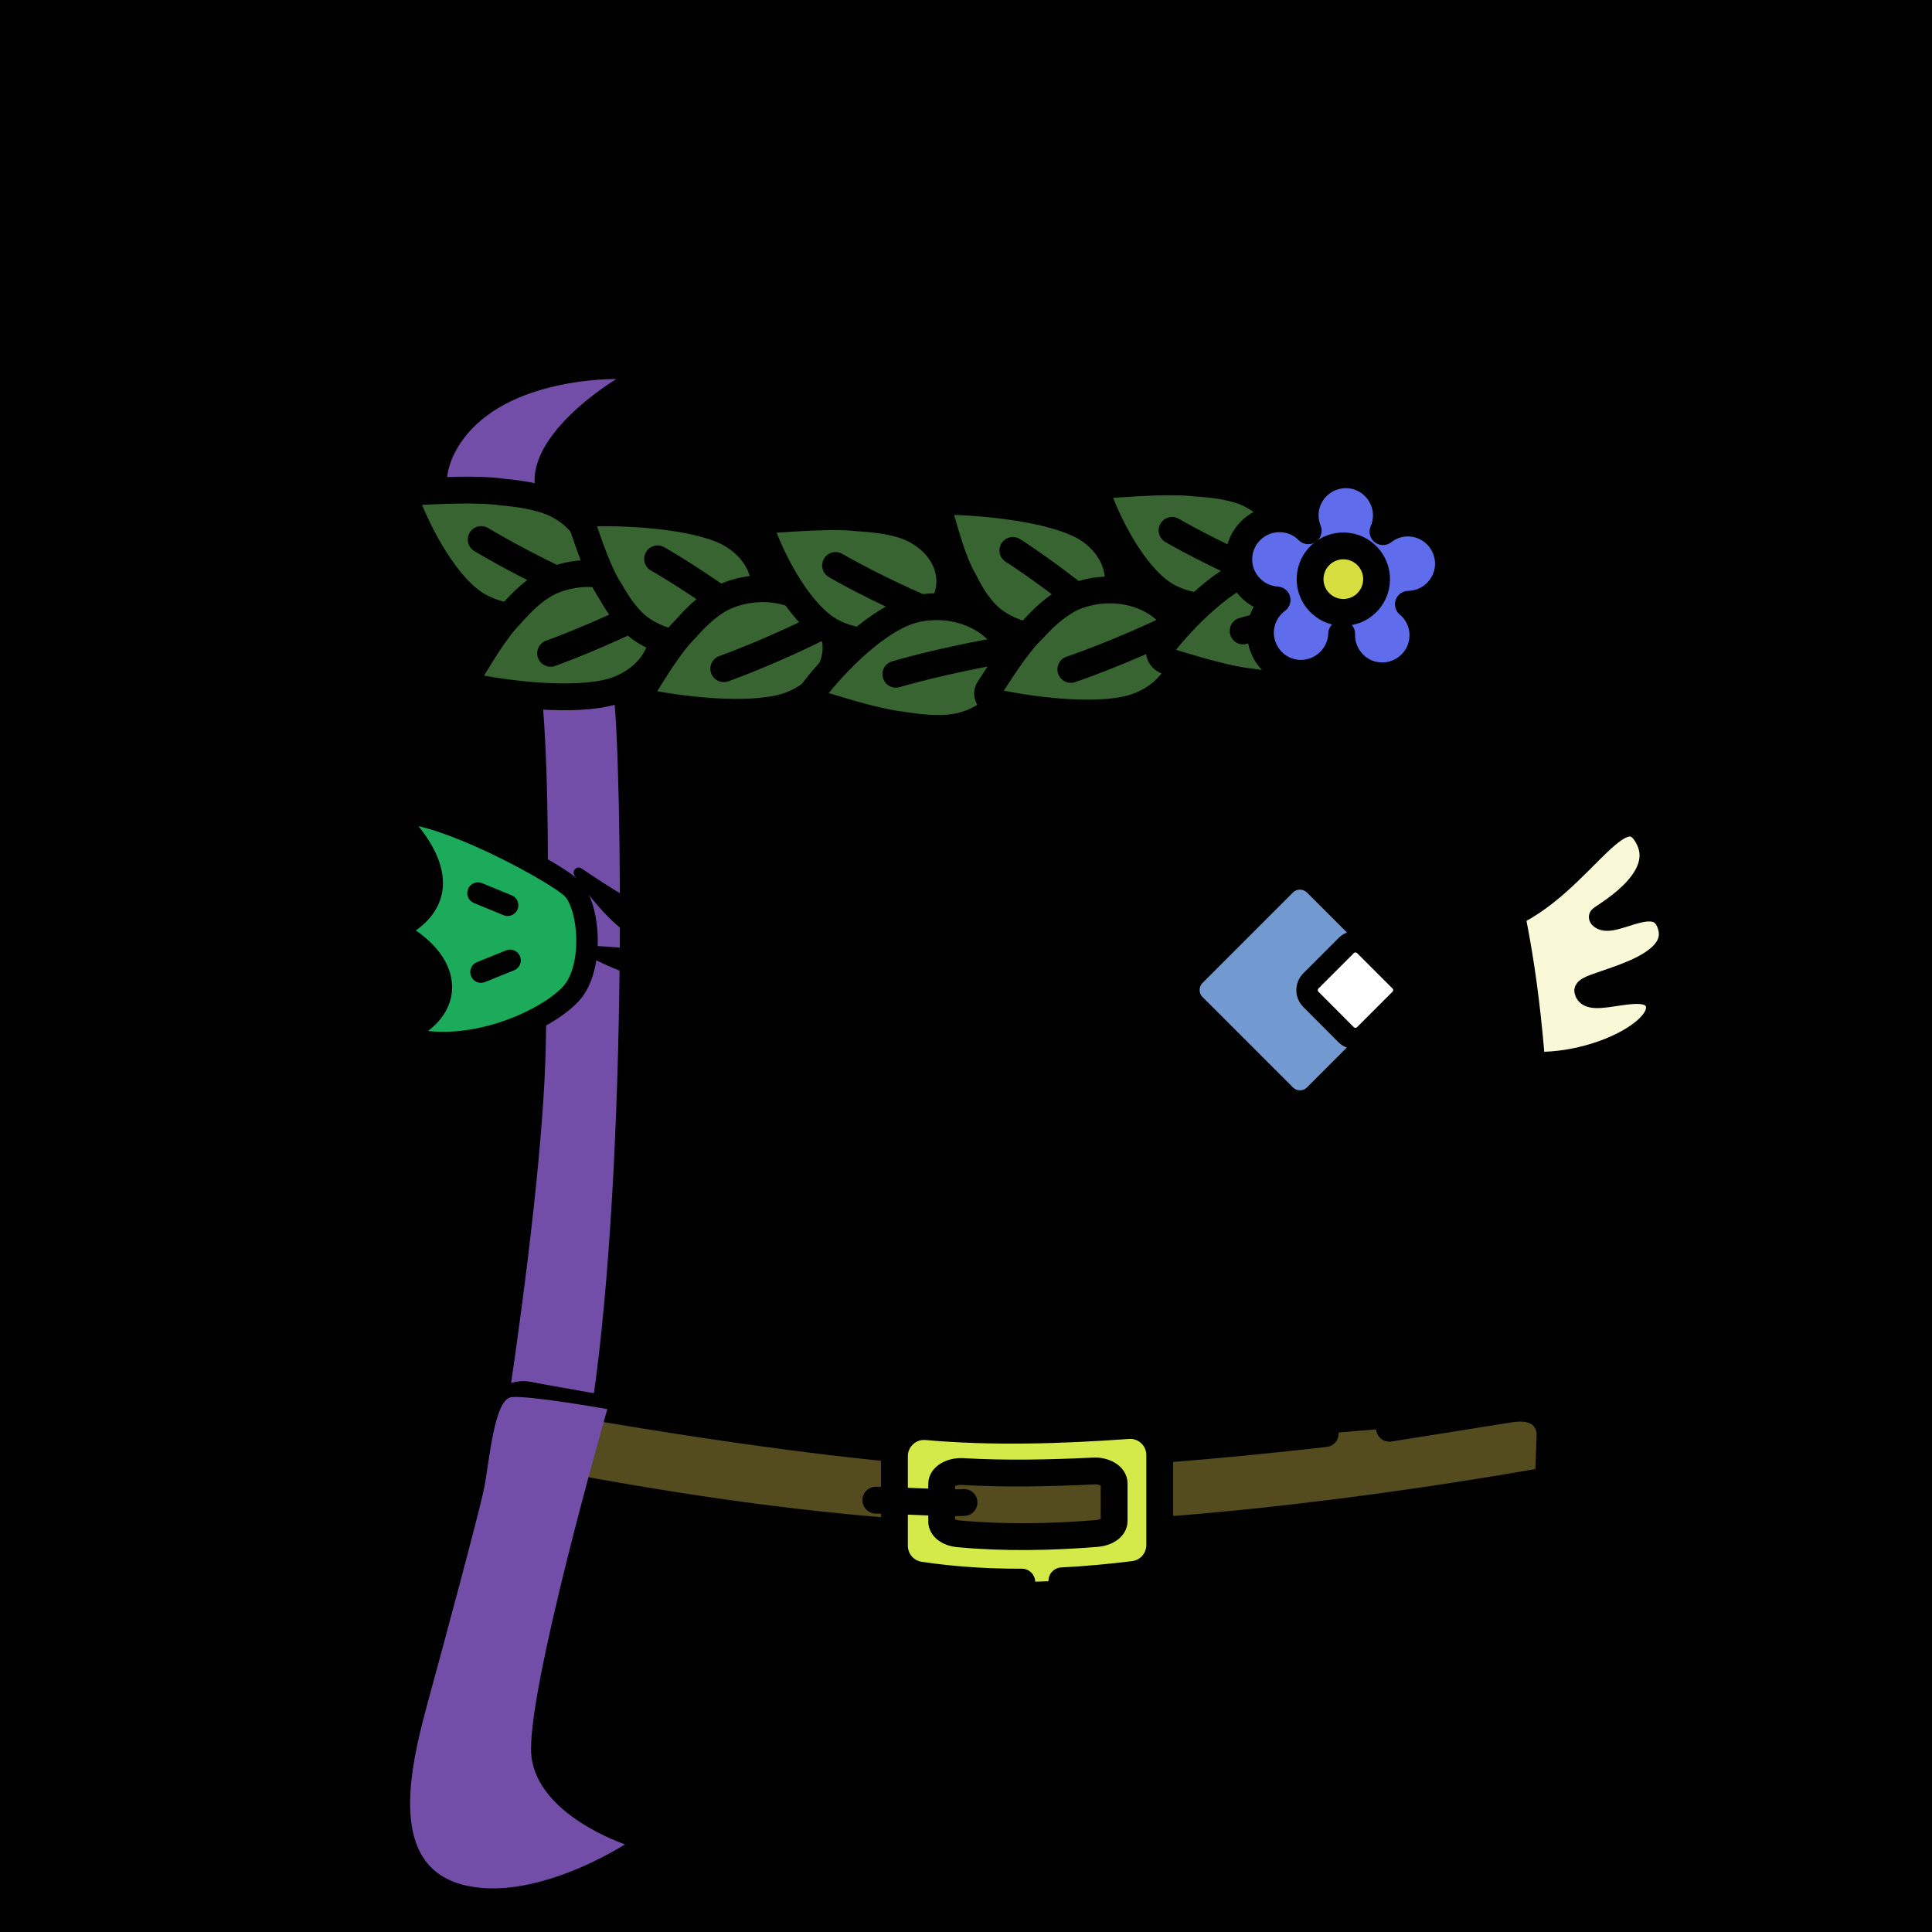 <svg version="1.1" xmlns="http://www.w3.org/2000/svg" xmlns:xlink="http://www.w3.org/1999/xlink" width="1080px" height="1080px"><style>.s{fill:none;stroke:#010101;stroke-width:15;stroke-linecap:round;stroke-linejoin:round;stroke-miterlimit:10}.sw{stroke:#fff}.t{stroke-width:10}.b{fill:#000}.w{fill:#fff}.sh{fill:#734ea978;mix-blend-mode:multiply}.hr{fill:#2B1912}.bbg{fill:hsl(57deg 35% 99%)}.pan{fill:hsl(36deg 51% 46%)}#fc{transform:translate(233px,161px) scale(0.80)}#lf{transform:translate(252px,161px) scale(0.80)}#rf{transform:translate(248px,161px) scale(0.80)}</style><rect x="0" y="0" style="fill:hsl(45deg 77% 73%)" width="1080" height="1080"/><g class="fg"><g id="rf"><path class="s" style="fill:#F9F8D7" d="M730.1,444.9c61-15.1,92-97.6,110.6-58.9c13.6,28.5-33.8,52.7-33,53.7c7.9,9,38.1-16.8,47,3.3c14.6,33.1-58.5,41.6-57.1,48.2c2.7,13.2,43.9-8.8,49.6,8.6c7,21.6-64.2,53.4-110.4,36.8"/></g><path class="bbg" d="M319.8,1044.5c124.8-75.1,115.3-20.6,224.6,13.7c59.9,3.8,94.5-91.3,157-58.5c27,20.2,49.7,62.3,89.4,42.8C883,960.9,850.9,787,859.3,674c5.3-151.8-36.5-315.8-175.7-397.4c-73.4-38-420.7-131.6-431.9-5.4c-0.7,30.4,31,44.6,41.6,68.7c18.4,69.4,12.9,141.9,13.5,211.9c-5.4,102.1-6.8,204.4-30,304.7C268.8,919.3,183.8,1085.6,319.8,1044.5z"/><g class="s"><path d="M319.8,1044.5c19.1-7.3,36-19,54.5-27.6c19.7-9.1,41-13.6,62.5-8.7c19.8,4.5,36.1,16.4,52.5,27.6c16.7,11.4,34.4,21.2,55,22.2c20.6,1.1,38.2-9.1,54.2-21.2c16.2-12.3,31.1-27.1,49.3-36.7c16.9-9,36.6-10.6,53.6-0.6c14.9,8.8,23.8,24.1,36.7,35.1c14.6,12.5,35.1,15.8,52.7,7.7c20.6-9.5,32.1-31.7,39.6-51.9c7.7-20.9,13.1-42.6,16.9-64.6c4.3-24.5,6.8-49.2,8.5-74c1.9-28.1,2.7-56.4,3.1-84.6c0.4-31.2,0.4-62.3,0.2-93.5c-0.1-29-1-58.1-3.5-87c-2.1-24.1-5.2-48.1-9.9-71.8c-4-20-9.1-39.8-15.8-59.1c-5.8-16.7-12.8-33-21.1-48.6c-7.6-14.1-16.2-27.6-25.9-40.4c-9.2-12.2-19.3-23.7-30-34.5c-5.1-5.2-10.4-10.3-15.8-15.3"/><path d="M242,992.9c-1,8.7-1,18.4,0,27.1c1,7.7,3.9,14.5,9.7,19.3c12.6,8.7,27.1,12.6,42.2,11.1"/><path d="M683.6,276.6c-70.1-36.4-148.5-49.9-226.8-59.6c-21.3-2.9-41.6-4.8-61.9-5.8c-20.3-1.9-40.6-1-60.9,0c-16.4,0-32.9,1-48.4,7.7c-19.3,9.7-32.9,31-33.9,52.2c0,12.6,5.8,23.2,12.6,32.9c10.6,12.6,23.2,21.3,29,35.8c2.9,8.7,4.8,17.4,6.8,26.1c7.7,62.9,7.7,123.8,6.8,185.7c-1.9,69.7-7.7,138.3-13.5,208c-2.9,32.9-8.7,63.9-16.4,96.7c0,1-24.4,100.6-24.7,101.5"/></g><path class="sh" d="M344.5,211.9c0,0-56.2,33.6-43.9,66.2s39.4,38.2,43.9,129.4s3.6,333-24.7,434.2s-53.8,150.5-26,167.6c20.3,12.5,74.7,9.3,74.7,9.3s-79.3,52.2-110.2,24.8s-8.8-75.8,0-111c8.8-35.3,44.9-247.1,46.8-348.3s4.1-227.6-15.6-251c-19.7-23.4-56.5-50.9-31.2-86.7S344.5,211.9,344.5,211.9z"/><g id="fc"><path d="M305.72,427.09H218.1c-8.4,0-15.69,4.81-19.29,11.81c-22.19-2.65-39.75-5.04-61.07-18.54c-7.56-4.58-15.07-9.78-22.76-14.83c-3.22-2.09-6.94,1.82-4.78,4.94c8.11,11.46,16.8,22.83,27.28,32.58c8.15,7.59,17.47,13.59,27.36,18.51c-4.35,0.32-8.83,0.24-13.16,0.02c-9.7-0.55-19.39-1.58-29.31-1.95c-4.28-0.19-5.84,5.65-2.02,7.63c7.15,3.68,14.38,6.98,21.93,9.98c9.77,3.87,20.12,6.85,30.67,7.16c-6.72,4.22-14.15,7.59-23.85,11.21c-3.65,1.3-3.47,6.72,0.3,7.76c15.48,4.45,31.83,3.68,47.03-1.29v34.32c0,11.95,9.72,21.67,21.67,21.67h87.62c11.95,0,21.67-9.72,21.67-21.67v-87.62C327.39,436.81,317.67,427.09,305.72,427.09z"/><path class="s" d="M544.67,679.27l-40.28-54.42c-7.18-9.23-20.9-9.85-28.88-1.31l-21.33,22.82c-7.6,8.14-20.54,8.02-28-0.25l-19.45-21.57c-8.05-8.93-22.26-8.23-29.4,1.44L334,681.94"/><path class="s" d="M397.82,657.38c28.45,33.62,53.33,34.51,82.22,0"/><path class="s" style="fill:#729AD1" d="M606.9,563.9l-63.2-63.2c-5.6-5.6-5.6-14.8,0-20.4l63.2-63.2c5.6-5.6,14.8-5.6,20.4,0l63.2,63.2c5.6,5.6,5.6,14.8,0,20.4l-63.2,63.2C621.7,569.5,612.6,569.5,606.9,563.9z"/><path class="s w" d="M649.4,521.8L624.7,497c-3.5-3.5-3.5-9.2,0-12.8l24.8-24.8c3.5-3.5,9.2-3.5,12.8,0l24.8,24.8c3.5,3.5,3.5,9.2,0,12.8l-24.8,24.8C658.7,525.3,653,525.3,649.4,521.8z"/><g class="s"><path d="M333.74,338.23l-17.39,19.25c-37.25-25.66-74.51-25.66-111.76,0l-14.28-19.25"/><line x1="260.47" y1="312.86" x2="260.89" y2="338.23"/><path d="M688.41,338.23l-17.39,19.25c-37.25-25.66-74.51-25.66-111.76,0l-14.28-19.25"/><line x1="615.14" y1="312.86" x2="615.56" y2="338.23"/></g></g><polygon class="pan" points="735.5,804.6 789.5,796.9 307.5,1052.1 270.4,1056.1 226,1004.5 240.2,947.4 "/><g class="s"><g class="pan"><path d="M237.3,958.2c0.2-1,25.6-91.7,25.6-92.7c6.7-28.3,11.9-48,15.3-73.3c1.1-8.6,9.6-14.3,18.1-12.1c32.9,8.6,111.8,27.3,199.7,34l152.5-0.6c32.9-2.4,64.2-5.8,92.4-9.5"/><path d="M226.7,994.3c-1,9-1,19.1,0,28.1c1,8,4,15.1,10,20.1c13,9,28.1,15.1,43.8,13.6"/><path d="M777.7,798.7c31-4.7,55.9-9.1,71.8-12c9.1-1.6,17.3,5.5,17.1,14.7c-0.5,20.1-1.4,36.5-2.9,59.3c-1.8,25.7-4.4,51.4-8.8,76.7c-4,22.8-9.6,32.7-17.6,54.4c-7.7,21-19.7,46.1-41.1,56c-18.3,8.4-45.8,7.1-61-5.9c-13.4-11.4-24.8-29.4-40.2-38.5c-17.6-10.4-29.6-8.7-47.2,0.6c-18.8,10-32.2,23.2-49,36c-16.5,12.5-36.9,23.1-58.3,22c-21.4-1.1-39.8-11.3-57.1-23.1c-17.1-11.6-34-21.9-54.5-26.5c-22.3-5.1-40.2-0.5-60.7,9c-19.2,8.9-41,23.1-60.8,30.7"/></g><path d="M804.5,840.8c0,47.6,15.3,78,53.3,78"/><path d="M339.5,838.6c0,60.3-43.3,77.8-84.8,71.9"/><path style="fill:#544C1F" d="M740.8,801.4c-55.3,6.3-121.5,12.3-171.1,12.3c-95.5,0-273.6-33.7-273.6-33.7s-15-3.4-18.1,12.1c-3.6,18.2-5.2,30.2-5.2,30.2s171,38.1,301.7,36.6s291.1-31.4,291.1-31.4l0.9-26.1c0,0,0-17.4-22.6-13.7l-67.2,10.7"/><path style="fill:#D3EA49" d="M571.2,884.4c-19,0.1-38-1.1-57-3.9c-8.1-1.2-14.2-8.1-14.2-16.4V814c0-9.7,8.3-17.3,17.9-16.5c37,3.3,74.6,2.1,112.7-0.6c9.6-0.7,17.7,6.9,17.7,16.5v50.3c0,8.3-6.2,15.4-14.4,16.4c-13.4,1.7-26.9,2.9-40.3,3.6"/><path style="fill:#544C1F" d="M613.4,857.2c-25.9,2.1-51.9,2.6-77.8,0.2c-5.3-0.5-9.2-3.4-9.2-6.9v-21c0-4,5.4-7.2,11.6-6.9c24,1.4,48.5,0.9,73.3-0.3c6.2-0.3,11.5,2.9,11.5,6.9v21.1C622.8,853.8,618.7,856.7,613.4,857.2z"/><path d="M489.6,838.6c10.4,0,39.7,1.9,49.3,1.3"/></g><path class="sh" d="M339.5,787.7c0,0-46.3,161.3-42.4,194.3s52.3,49,52.3,49s-51.7,33.6-91.7,22.3c-40-11.3-29.1-62.7-19.2-99.3c10-36.6,28.6-105.8,31.8-120.5s5.6-51.5,15.7-52.5C296.1,780,339.5,787.7,339.5,787.7z"/><g class="s" style="fill:#376430"><path d="M281.1,275.1c-14.1-2.1-37.1-0.7-47.4-0.3c-4.4,0.1-7.3,3.6-6,7c7.1,18.5,22.6,47.4,40.1,57.1c19.9,10.9,46,7.2,58.4-8.3c12.4-15.5,6.3-37-13.6-47.9C304.9,278.4,293.5,276.2,281.1,275.1"/><path d="M269,301.6c0,0,23.3,14.3,57.1,29.3"/><path d="M286,343c-9.1,9-18.9,26.1-23.6,33.7c-2,3.2,0.1,7,4.4,7.9c22.9,4.4,60.8,8.2,79.5,0.6c21.2-8.6,30.1-29.2,19.9-46c-10.2-16.8-35.7-23.4-56.9-14.8C301.1,327.7,293.2,334.7,286,343"/><path d="M307.8,365.2c0,0,26.4-9.3,58.7-25.8"/><path d="M341.2,330.5c-6.9-10.3-12.7-28.7-15.6-36.9c-1.2-3.5,1.7-6.9,6.1-6.9c23.5-0.5,61.6,2.1,78.3,12.7c18.9,11.9,23.1,33.6,9.3,48.3s-40.4,17-59.3,5C352.5,348,346.4,339.8,341.2,330.5"/><path d="M367.6,312.4c0,0,23.9,13.5,51.9,35"/><path d="M383.2,351.6c-9.2,9-19.2,26.2-24,33.8c-2,3.2,0,7,4.3,7.9c22.8,4.4,60.5,8.1,79.3,0.5c21.3-8.6,30.5-29.3,20.5-46.1s-35.3-23.5-56.6-14.8C398.4,336.2,390.5,343.2,383.2,351.6"/><path d="M404.6,373.8c0,0,26.5-9.3,58.9-25.9"/><path d="M479.9,289.5c-14.1-1.7-37.3,0.3-47.7,0.9c-4.4,0.3-7.4,3.7-6.2,7.1c6.7,18.2,21.7,46.5,39.1,55.7c19.8,10.4,46.2,6,59-9.7c12.8-15.7,7.2-36.9-12.6-47.3C503.8,292.1,492.4,290.2,479.9,289.5"/><path d="M467.1,316.1c0,0,23.2,13.7,56.9,27.6"/><path d="M504.4,405.3c-14.2-1.5-35.9-8.5-45.7-11.4c-4.2-1.2-5.9-5.2-3.6-8.2c12.4-16.1,36-40,55.8-45c22.4-5.6,46.5,4.4,53.7,22.4c7.2,18-5.1,37.1-27.5,42.8C528.3,408,516.7,407.4,504.4,405.3"/><path d="M500.8,376.9c0,0,26.7-8,63.8-14.1"/><path d="M538.8,324.5c-6.3-10.6-11-29.2-13.5-37.5c-1-3.5,2.1-6.8,6.5-6.7c23.5,0.6,61.4,4.9,77.5,16.2c18.2,12.8,21.2,34.6,6.5,48.7c-14.6,14.1-41.3,15.1-59.5,2.3C549.2,342.5,543.5,334.1,538.8,324.5"/><path d="M566.2,307.7c0,0,23.1,14.6,49.9,37.4"/><path d="M577.6,351.6c-9.4,8.9-19.7,25.9-24.7,33.4c-2.1,3.2-0.1,7,4.2,7.9c22.7,4.8,60.3,9.1,79.3,1.8c21.5-8.3,31.1-28.7,21.5-45.7s-34.8-24-56.3-15.8C593.2,336.5,585,343.4,577.6,351.6"/><path d="M598.6,374.2c0,0,26.7-8.9,59.5-24.9"/><path d="M668,270c-14.1-1.7-37.3,0.3-47.7,0.9c-4.4,0.3-7.4,3.7-6.2,7.1c6.7,18.2,21.7,46.5,39.1,55.7c19.8,10.4,46.2,6,59-9.7s7.2-36.9-12.6-47.3C691.9,272.6,680.5,270.7,668,270"/><path d="M655.2,296.5c0,0,23.2,13.7,56.9,27.6"/><path d="M698.5,381.1c-14.2-1.5-35.9-8.5-45.7-11.4c-4.2-1.2-5.9-5.2-3.6-8.2c12.4-16.1,36-40,55.8-45c22.4-5.6,46.5,4.4,53.7,22.4c7.2,18-5.1,37.1-27.5,42.8C722.4,383.8,710.8,383.1,698.5,381.1"/><path d="M694.9,352.7c0,0,26.7-8,63.8-14.1"/><path style="fill:#5F6DED" d="M750,354.3c-0.4,12.5,9.4,23.1,21.9,23.5c12.5,0.4,23.1-9.4,23.5-21.9c0.3-7.2-2.9-13.8-8.1-18.1c12-0.2,21.9-9.7,22.4-21.9c0.4-12.5-9.4-23.1-21.9-23.5c-5.5-0.2-10.7,1.6-14.7,4.8c1.1-2.6,1.8-5.4,1.9-8.3c0.4-12.5-9.4-23.1-21.9-23.5c-12.5-0.4-23.1,9.4-23.5,21.9c-0.1,3.3,0.5,6.5,1.7,9.4c-3.9-4-9.3-6.5-15.3-6.7c-12.5-0.4-23.1,9.4-23.5,21.9c-0.4,12.4,9.1,22.7,21.4,23.5c-5.4,4-9,10.3-9.3,17.5c-0.4,12.5,9.4,23.1,21.9,23.5C739.1,376.7,749.6,366.9,750,354.3"/><ellipse transform="matrix(3.468323e-02 -0.999 0.999 3.468323e-02 401.808 1062.885)" style="fill:#D6DF3F" cx="751.1" cy="323.4" rx="18.6" ry="18.6"/></g><g id="lf"><g class="s"><path style="fill:#1CAA5B" d="M84,418.8c12.9,11.1,16.8,56,0,74.3s-65.2,40-106.4,32.7c-4.8-0.9-5.8-7.6-1.6-10.2c24.1-15.1,23.8-41-4.8-60.6c-4.2-2.9-4.3-9.1-0.1-12.1c25.1-17.8,18-42.6-3.8-67.3c-3.1-3.5-0.2-9,4.4-8.3C6.6,372.4,71.1,407.6,84,418.8z"/><line x1="39.7" y1="431.3" x2="19" y2="422.8"/><line x1="41.4" y1="469.8" x2="21.1" y2="478"/></g></g></g></svg>